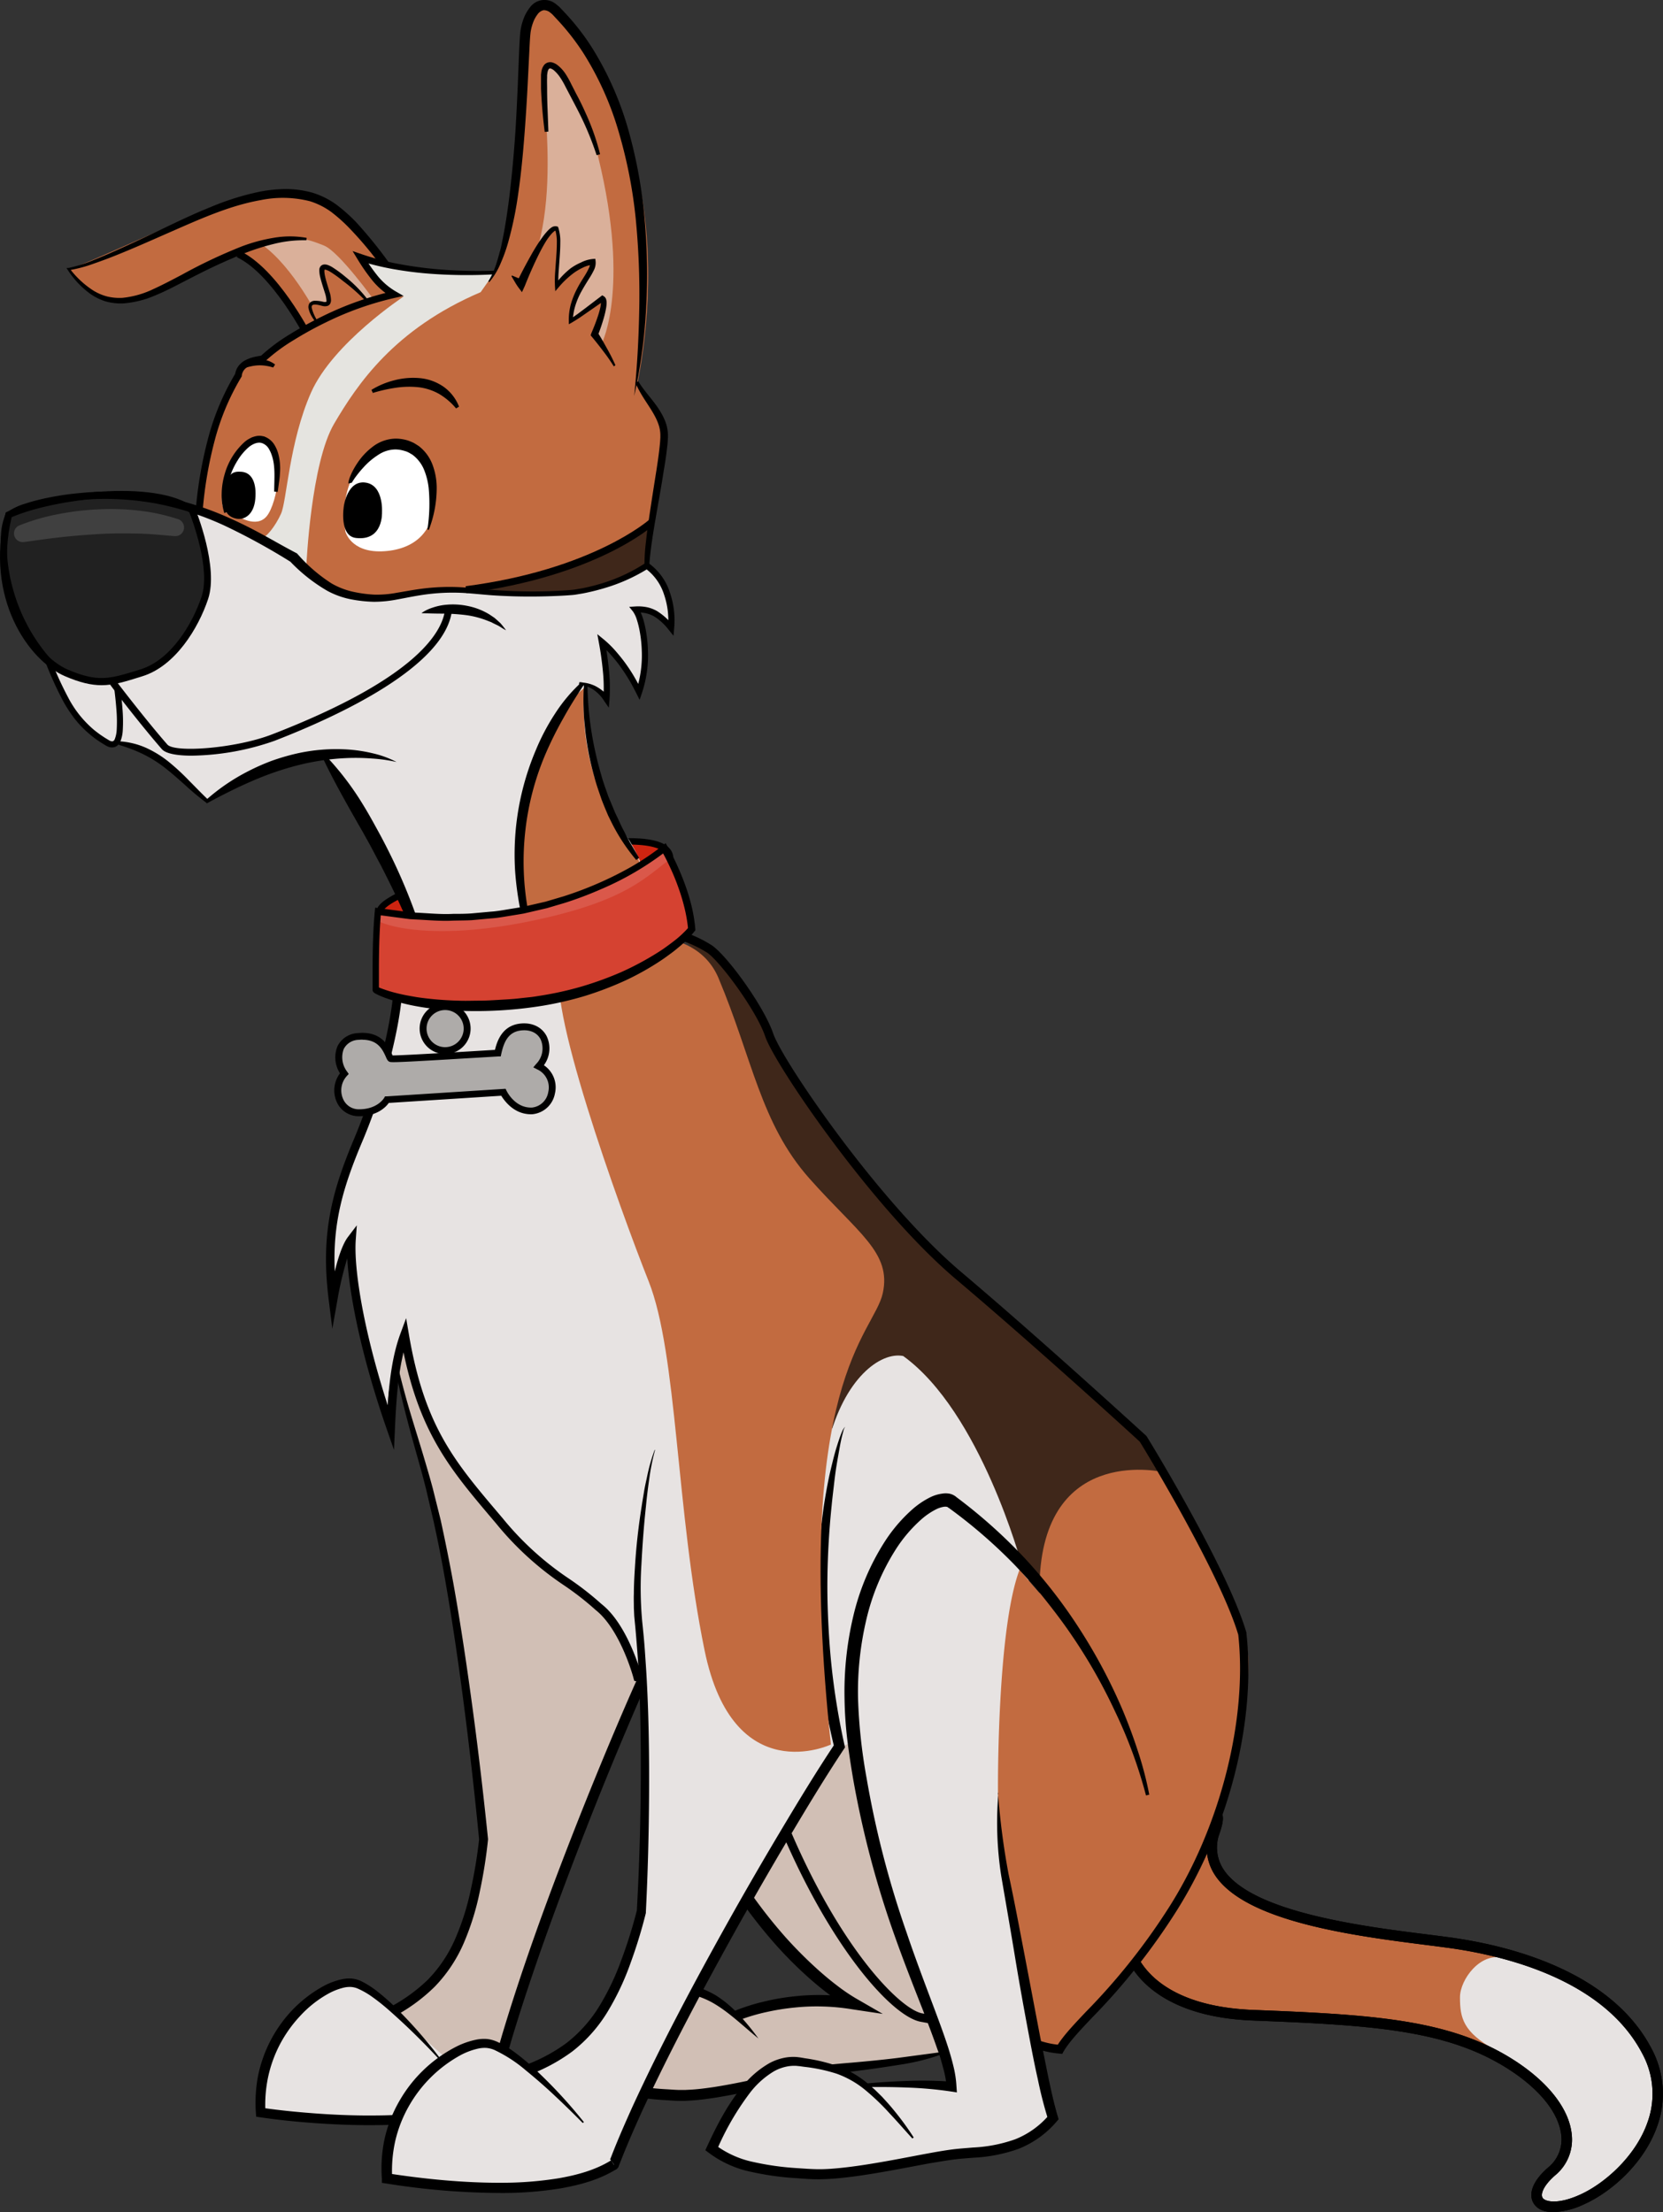 <svg xmlns="http://www.w3.org/2000/svg" viewBox="0 0 480.35 638.91"><rect x="0" y="0" width="480.35" height="638.91" fill="#333333" stroke="none"/><defs><style>.cls-1{fill:#d1bfb5;}.cls-2{fill:#e7e3e2;}.cls-3{fill:#c26b40;}.cls-4{fill:#3f271a;}.cls-5{fill:#ce2410;}.cls-6{fill:#dab09a;}.cls-7{fill:#212121;}.cls-8{fill:#fff;}.cls-9{fill:#e5e4e0;}.cls-10{fill:#7affff;}.cls-11{fill:#404040;}.cls-12{fill:none;stroke:#000;stroke-miterlimit:10;}.cls-13{fill:#d54231;}.cls-14{fill:#da584a;}.cls-15{fill:#aeaba9;}</style></defs><title>max_dog_sitting</title><g id="far_back_leg" data-name="far back leg"><path class="cls-1" d="M252.68,500.58a131.92,131.92,0,0,0,2.45,26.15c2.75,13.53,18.06,58.65,21.73,69.77-9.94,2.57-25.18,4-33.74,4.89s-32,8-43.33,7.41-21.71-1.8-28.43-7.21c4.89-10.82,13.45-26.45,25.07-24.65,9.07,1.41,13,2.18,20,8.58,6.54-4.11,32.24-5.63,34.88-2.8,0,0-53.33-32.78-59-93.74C239.33,497.83,252.68,500.58,252.68,500.58Z" transform="translate(-4.16 -3.62)"/><path d="M223.27,592.41c-4.52-3.65-8.68-7.81-13.51-10.49a24.68,24.68,0,0,0-7.8-2.66c-1.39-.26-2.8-.46-4.22-.69a15.48,15.48,0,0,0-4-.3,13.61,13.61,0,0,0-7.09,3.06,31.39,31.39,0,0,0-5.67,6,80.78,80.78,0,0,0-8.31,14.85l-.42-1.76a28.16,28.16,0,0,0,11.66,5,91.11,91.11,0,0,0,13.15,1.64c1.1.07,2.26.16,3.32.18l1.6,0,1.63-.08c2.17-.12,4.37-.41,6.57-.73,4.39-.68,8.78-1.58,13.16-2.53s8.77-1.93,13.21-2.84c2.22-.43,4.48-.86,6.79-1.09s4.48-.43,6.72-.61c4.47-.39,8.94-.82,13.39-1.37l13.33-1.78.12.47A64.28,64.28,0,0,1,263.74,600c-4.46.73-8.93,1.34-13.4,1.91-2.23.29-4.47.54-6.7.79s-4.32.7-6.51,1.16l-13.14,3c-4.4,1-8.83,1.91-13.33,2.63-2.25.34-4.52.65-6.84.79l-1.74.1-1.77,0c-1.18,0-2.27-.1-3.42-.17a89.56,89.56,0,0,1-13.6-1.75,31.07,31.07,0,0,1-12.86-5.68l-.9-.72.48-1a86.84,86.84,0,0,1,8.66-15.37,34.24,34.24,0,0,1,6.22-6.58,16,16,0,0,1,8.66-3.62,18.26,18.26,0,0,1,4.65.38c1.44.23,2.88.52,4.32.83a27.24,27.24,0,0,1,8.44,3.24,33.4,33.4,0,0,1,6.8,5.75,67.92,67.92,0,0,1,5.53,6.78Z" transform="translate(-4.16 -3.62)"/></g><g id="far_front_leg" data-name="far front leg"><path class="cls-1" d="M182.73,388.06c-1.39.68-6.6,45.8,11.29,91.65-9.25,18.82-39.12,90.69-47.68,128.45-.64,2.53-40.65-17.38-30.49-22.67s16.79-11.07,21.63-22.47,6.44-28.2,6.44-28.2-6.18-64.42-14.93-98.35c-2.73-12.31-12.59-39.51-10.82-48" transform="translate(-4.16 -3.62)"/><path d="M182.73,388.06a3.51,3.51,0,0,0-.37,1.38l-.17,1.44c-.09,1-.15,1.93-.2,2.9-.07,1.94-.15,3.88-.17,5.82s0,3.88,0,5.81.09,3.87.17,5.81a229.71,229.71,0,0,0,2,23.11c.54,3.83,1.2,7.64,1.94,11.43s1.55,7.57,2.5,11.31a207.87,207.87,0,0,0,6.9,22.09h0l.23.6-.28.59c-4.3,9-8.23,18.2-12.1,27.42s-7.6,18.52-11.21,27.85c-7.19,18.67-14.11,37.47-19.89,56.59-1.39,4.79-2.76,9.58-3.91,14.44l-.45,1.81a1.94,1.94,0,0,1-.26.61,1.75,1.75,0,0,1-.58.53,2.05,2.05,0,0,1-.79.25,3.54,3.54,0,0,1-.82,0,8.51,8.51,0,0,1-1.12-.22,31.8,31.8,0,0,1-3.73-1.32c-2.37-1-4.66-2.07-6.92-3.23a102.82,102.82,0,0,1-13.06-7.86,32.89,32.89,0,0,1-5.88-5.22,10.84,10.84,0,0,1-1.22-1.8,5.19,5.19,0,0,1-.67-2.5,3.65,3.65,0,0,1,.36-1.51A4,4,0,0,1,114,585a5.38,5.38,0,0,1,1-.74l.84-.45a48.46,48.46,0,0,0,11.88-8.39,39.28,39.28,0,0,0,8-12,73,73,0,0,0,4.42-14,138.59,138.59,0,0,0,2.42-14.67v.24q-1.79-18.5-4.15-37c-1.58-12.3-3.33-24.59-5.45-36.8q-1.57-9.16-3.57-18.23l-2.1-9c-.74-3-1.57-6-2.41-9-1.71-6-3.34-12-4.79-18-.73-3-1.37-6.08-1.83-9.17-.23-1.54-.42-3.1-.51-4.66a17.11,17.11,0,0,1,.27-4.67l.12,0a18.15,18.15,0,0,0,.07,4.61c.18,1.53.45,3.05.77,4.57.66,3,1.44,6,2.26,9,1.65,6,3.58,11.87,5.34,17.83.89,3,1.78,6,2.58,9l2.26,9.06q2,9.12,3.68,18.31c2.19,12.25,4,24.55,5.66,36.87s3.09,24.66,4.36,37v.24a141,141,0,0,1-2.38,15,75.59,75.59,0,0,1-4.51,14.6,42.07,42.07,0,0,1-8.52,12.88,50.47,50.47,0,0,1-12.52,9c-1.33.66-1.6,1-1.61,1.38a4.55,4.55,0,0,0,1.23,2.38,30.31,30.31,0,0,0,5.35,4.7,100,100,0,0,0,12.69,7.59c2.2,1.12,4.44,2.18,6.7,3.11a29.22,29.22,0,0,0,3.35,1.18,5.72,5.72,0,0,0,.72.15h.12a.83.83,0,0,0-.34.12,1.24,1.24,0,0,0-.41.38,1.4,1.4,0,0,0-.18.39l.45-1.83c1.15-4.9,2.51-9.75,3.91-14.58,5.77-19.27,12.65-38.14,19.93-56.84q5.46-14,11.29-27.9c3.9-9.25,7.84-18.46,12.22-27.56l-.05,1.2h0a163.48,163.48,0,0,1-7.19-22.41q-1.4-5.72-2.47-11.5c-.69-3.86-1.25-7.74-1.71-11.63a190.36,190.36,0,0,1-1.38-23.44q0-2.94.17-5.87t.44-5.85c.19-1.95.4-3.89.73-5.82.16-1,.34-1.93.55-2.89.11-.48.21-1,.36-1.43A3.57,3.57,0,0,1,182.73,388.06Z" transform="translate(-4.16 -3.62)"/></g><g id="body"><path class="cls-2" d="M107.67,332.64c-7.32,17.2-10,33.32-7.33,46.54,1.82-11.87,3.33-15.08,5.33-17.7" transform="translate(-4.16 -3.62)"/><path class="cls-2" d="M197.53,522.56s-2.25-44.53-29.25-61.4S123,407.51,121,390.08c-3.38,9.4-6.09,15.94-4,25.81-8.63-27.19-13.13-46.55-11.72-52.91-2.81,3.32-5.34,10.23-4.78,13.55-2.25-18.53,4.78-35.4,8.72-44.53,4.22-11.06,12.38-52,13.22-54.21s36.85-15.76,41.35,8,48.66,65.27,61.88,117.82S245.35,507.9,245.35,507.9,210.47,542.2,197.53,522.56Z" transform="translate(-4.16 -3.62)"/><path class="cls-2" d="M246.67,508c.82,2.17,57.67-33.1,57.67-33.1S293,405.4,265,391,233,471.61,246.67,508Z" transform="translate(-4.16 -3.62)"/><path class="cls-3" d="M330,563.18c-1.09,0,1.09,21.11,36.2,22.47s55.79,2.88,73.16,13.43,21.72,24.17,13,31.67-3.62,13.62,8.69,8.17,29-23.49,18.82-42.9-34.75-28.26-57.19-31.33S347,557.16,355,532.58C361.46,512.73,330,563.18,330,563.18Z" transform="translate(-4.16 -3.62)"/><path class="cls-2" d="M441.82,568.77c-1-.29-2.52.63-3.51.36-6.44-1.75-12.44,6.12-12.44,11.36,0,6,.91,10,10.11,15.18-.1.43-.21.88-.33,1.34,1.24.65,2.47,1.34,3.68,2.07,17.37,10.56,21.72,24.17,13,31.67s-3.62,13.62,8.69,8.17,29-23.49,18.82-42.9c-7.05-13.5-21.11-21.89-36.57-26.78l-.75-.07C442.31,569,442.06,568.89,441.82,568.77Z" transform="translate(-4.16 -3.62)"/><path d="M452.83,642.53c-2.62,0-4.6-.83-5.65-2.49-1.75-2.77-.19-6.67,4.19-10.44a10.39,10.39,0,0,0,3.78-9c-.56-6.77-6.61-14.13-16.6-20.2-17.41-10.58-38.86-11.91-72.43-13.21-31.79-1.23-37.95-18.75-37.86-23.37a2.31,2.31,0,0,1,.59-1.69c1-1.56,6.19-9.83,11.61-17.87,12.83-19,14.32-18.3,15.77-17.63,1.85.86,1.16,3.54.22,6.44a11.53,11.53,0,0,0,1,10.29c7.93,12.51,40.05,16.6,59.25,19,2.23.28,4.3.55,6.16.8,16.71,2.28,46.51,9.49,58.33,32.13a27.51,27.51,0,0,1,1.68,22.32c-3.79,10.85-13.4,19.21-21.23,22.68A22.64,22.64,0,0,1,452.83,642.53ZM331.29,563.94c0,1,.6,4.41,3.84,8.36,4.1,5,12.83,11.12,31.1,11.83,34.06,1.32,55.84,2.69,73.89,13.65,10.83,6.58,17.41,14.8,18.05,22.55a13.32,13.32,0,0,1-4.82,11.57c-3.43,3-4.27,5.45-3.6,6.51s4.28,2,10.68-.88c7-3.1,16.12-11,19.59-20.9a24.23,24.23,0,0,0-1.5-19.91c-11.19-21.43-39.92-28.32-56-30.52-1.85-.25-3.91-.52-6.13-.8-21-2.67-52.74-6.71-61.43-20.43a14.59,14.59,0,0,1-1.35-12.86c.13-.39.23-.73.32-1C349.55,535.9,339.78,550.33,331.29,563.94Z" transform="translate(-4.16 -3.62)"/><path d="M452.83,642.53c-2.62,0-4.6-.83-5.65-2.49-1.75-2.77-.19-6.67,4.19-10.44a10.39,10.39,0,0,0,3.78-9c-.56-6.77-6.61-14.13-16.6-20.2-17.41-10.58-38.86-11.91-72.43-13.21-31.79-1.23-37.95-18.75-37.86-23.37a2.31,2.31,0,0,1,.59-1.69c1-1.56,6.19-9.83,11.61-17.87,12.83-19,14.32-18.3,15.77-17.63,1.85.86,1.16,3.54.22,6.44a11.53,11.53,0,0,0,1,10.29c7.93,12.51,40.05,16.6,59.25,19,2.23.28,4.3.55,6.16.8,16.71,2.28,46.51,9.49,58.33,32.13a27.51,27.51,0,0,1,1.68,22.32c-3.79,10.85-13.4,19.21-21.23,22.68A22.64,22.64,0,0,1,452.83,642.53ZM331.29,563.94c0,1,.6,4.41,3.84,8.36,4.1,5,12.83,11.12,31.1,11.83,34.06,1.32,55.84,2.69,73.89,13.65,10.83,6.58,17.41,14.8,18.05,22.55a13.32,13.32,0,0,1-4.82,11.57c-3.43,3-4.27,5.45-3.6,6.51s4.28,2,10.68-.88c7-3.1,16.12-11,19.59-20.9a24.23,24.23,0,0,0-1.5-19.91c-11.19-21.43-39.92-28.32-56-30.52-1.85-.25-3.91-.52-6.13-.8-21-2.67-52.74-6.71-61.43-20.43a14.59,14.59,0,0,1-1.35-12.86c.13-.39.23-.73.32-1C349.55,535.9,339.78,550.33,331.29,563.94Z" transform="translate(-4.16 -3.62)"/><path d="M238.21,457.78a90.2,90.2,0,0,0-8.73-10.44,77.33,77.33,0,0,0-10.07-8.94,37.63,37.63,0,0,0-5.61-3.47,17.31,17.31,0,0,0-6-1.82,8.69,8.69,0,0,0-2.85.3,7.42,7.42,0,0,0-2.41,1.38l-1.12,1.12-.56.56-.5.63-1,1.26c-.33.42-.59.91-.89,1.36a41.85,41.85,0,0,0-5,12.13,61.1,61.1,0,0,0-1.15,6.55,64.07,64.07,0,0,0-.52,6.66,101,101,0,0,0,3,26.65,186,186,0,0,0,8.44,25.68,193.24,193.24,0,0,0,12.07,24.19,142.79,142.79,0,0,0,15.93,21.75,125.12,125.12,0,0,0,9.53,9.49c1.68,1.48,3.39,2.92,5.17,4.26a52.61,52.61,0,0,0,5.43,3.7l7.78,4.49-8.87-1.33a61.8,61.8,0,0,0-8.23-.8,60.62,60.62,0,0,0-8.29.29,67.39,67.39,0,0,0-8.21,1.31,55,55,0,0,0-7.9,2.34l-1.17-2.73a57.52,57.52,0,0,1,8.37-2.64,64.84,64.84,0,0,1,8.58-1.49,63.88,63.88,0,0,1,8.71-.39,65.13,65.13,0,0,1,8.71.76l-1.08,3.16a55,55,0,0,1-5.9-3.93c-1.87-1.38-3.66-2.86-5.42-4.38a116.59,116.59,0,0,1-9.87-9.75,146.37,146.37,0,0,1-16.36-22.28A196.83,196.83,0,0,1,200,518.77a188.1,188.1,0,0,1-8.42-26.28,104.27,104.27,0,0,1-2.92-27.54,67.24,67.24,0,0,1,.59-7,64.25,64.25,0,0,1,1.26-6.89,44.87,44.87,0,0,1,5.45-13c.33-.5.62-1,1-1.49l1.13-1.41.57-.7.65-.65,1.31-1.28a10.26,10.26,0,0,1,3.52-1.92,11.53,11.53,0,0,1,3.92-.34,18.7,18.7,0,0,1,7,2.3,40.09,40.09,0,0,1,5.85,3.94,68.52,68.52,0,0,1,9.73,9.85c1.46,1.77,2.81,3.64,4.1,5.53A55.65,55.65,0,0,1,238.21,457.78Z" transform="translate(-4.16 -3.62)"/><path class="cls-3" d="M334.33,419.17c-11.18-10.71-35.76,14.88-29.85,44.62C288,445,292,445.69,284.1,441.16c-15.12,11.64-31.56,37.5-24.33,74.35s34.19,36.2,38.13,52.37a265,265,0,0,1,5.26,26.51s7.75,2.26,7.16,1.13,34.26-28.93,46.75-71.6S363,475.54,363,475.54,345.11,429.5,334.33,419.17Z" transform="translate(-4.16 -3.62)"/><path class="cls-2" d="M144.72,606.77s-2.61.73-32.31-27.7c-9.64-9.23-34.51,10.46-33,34.67,6.23,1,49,7.87,65.55-3.16Z" transform="translate(-4.16 -3.62)"/><path class="cls-4" d="M340.65,428.88s-34.19-8.4-36.16,30.38l-5.26-3.88s-11.83-44-34.19-60.12c-6.57-1.29-17.09,6.46-21.7,25.21-11.18-43.31-24.22-132.69-43-146.83,20.65,9.78,23.94,23.36,27.89,33.05C234.14,323.5,268.69,361.61,281,372s53.33,47.2,53.33,47.2l6.31,9.71" transform="translate(-4.16 -3.62)"/><path d="M311,596.82l-.79-.08a27.29,27.29,0,0,1-11-3.34c-2.29-.48-22.24-4.62-29.08-5.85-9.19-1.64-29.88-25.76-44.87-66.79-25.09-29.05-37-31.52-37.13-31.54l-.77-.14-.21-.76c0-.14-3.76-14-10.9-19.67a83.73,83.73,0,0,0-9.25-7.21,89.16,89.16,0,0,1-19.6-17.88l-.91-1.07c-12-14.16-20.9-24.64-25.77-48.29-1.48,6-2.08,13-2.47,21.74l-.29,6.44-2.12-6.09c-7.28-20.92-10.77-38.58-11.38-49.22a95.28,95.28,0,0,0-2.89,12.32l-1.42,8-1-8c-2.45-19.1.72-31.31,7.42-47.18C114,314.45,119,292.39,117.77,283l-.17-1.29,1.29-.12c14.48-1.29,80.63-9.1,81.3-9.17l.24,0,.24.07a36.54,36.54,0,0,1,9,4.09c4.48,2.94,15.16,17.68,17.83,25.55S257.94,350.82,281.8,371s53.08,47,53.37,47.23l.22.27c1,1.56,23.48,38.37,28.8,56.68l0,.21c2.78,25.32-5,56-20.18,80.12a186.07,186.07,0,0,1-24.43,30.87c-3.65,3.86-6.54,6.91-8.22,9.75ZM189.33,487c3.13,1,15.33,6.11,37.94,32.33l.15.17.08.21c15.7,43.09,36.11,64.17,43.05,65.41,7.27,1.3,29.15,5.86,29.37,5.91l.23,0,.2.13a24.24,24.24,0,0,0,9.35,3c1.85-2.86,4.65-5.82,8.13-9.5A183.91,183.91,0,0,0,342,554.2c14.7-23.25,22.48-54,19.83-78.42C356.67,458.33,335,422.57,333.37,420c-2.15-2-30.27-27.66-53.17-47-24.15-20.45-52.31-62-55-70-2.6-7.66-13.18-21.87-16.84-24.27a34.33,34.33,0,0,0-8.1-3.71c-4.4.52-63.7,7.5-79.86,9,.8,10.47-4.12,31.58-11.55,49.18-5.63,13.34-8.62,23.57-8,37.63,1.21-4.89,2.5-8.25,3.85-10l2.52-3.31-.3,4.15c-.59,8.13,2.08,25.71,9.22,47.8.57-8.28,1.55-14.93,3.72-20.79l1.61-4.35.78,4.58c4.5,26.57,13.11,36.72,26.15,52.09l.91,1.07a87,87,0,0,0,19.13,17.45,86.2,86.2,0,0,1,9.43,7.35C184.68,472.18,188.45,483.95,189.33,487Z" transform="translate(-4.16 -3.62)"/><path class="cls-2" d="M292.42,521.41A134.2,134.2,0,0,0,294.91,548c2.8,13.76,9.64,56,13.37,67.28-8.71,10.09-19.28,9.48-28,10.4s-30.17,6.42-41.67,5.81-22.08-1.83-28.92-7.34c5-11,13.68-26.91,25.5-25.08,7.51,1.17,12.76,2,19.34,7.33,7.6-.05,17.21-2.11,24.51.77,0,0-.21-5.13-7.93-26.28s-46.77-115.58,6.47-143.7c6.68,4.11,16.28,12.32,21.71,18.27C292,471.49,292.42,521.41,292.42,521.41Z" transform="translate(-4.16 -3.62)"/><path d="M292.43,521.41A209.53,209.53,0,0,0,295.5,545c1.67,7.73,3.13,15.6,4.63,23.39l4.46,23.41,2.35,11.65c.82,3.86,1.66,7.76,2.75,11.43l.24.82-.53.62a28,28,0,0,1-10.95,7.89,44.78,44.78,0,0,1-13,2.59c-2.16.18-4.3.31-6.35.6s-4.19.66-6.3,1c-4.22.78-8.45,1.61-12.7,2.36s-8.54,1.44-12.88,1.89c-2.17.23-4.37.37-6.59.39s-4.38-.18-6.56-.33a83.14,83.14,0,0,1-13-1.83,30.83,30.83,0,0,1-12.26-5.55h0l-.92-.69.5-1.08c2.78-6,5.85-12,10.18-17.3a27.45,27.45,0,0,1,7.83-6.76,15.32,15.32,0,0,1,5.1-1.69,13.88,13.88,0,0,1,2.72-.09c.45.05.91.1,1.34.17l1.22.21a50,50,0,0,1,9.79,2.41,29.56,29.56,0,0,1,8.7,5.26c.63.56,1.28,1.09,1.88,1.68l1.79,1.76c1.12,1.23,2.26,2.46,3.3,3.75a81.7,81.7,0,0,1,5.84,8l-.39.3c-2.22-2.44-4.37-4.93-6.61-7.3a66.18,66.18,0,0,0-7-6.71,27.48,27.48,0,0,0-8.24-4.7,47.86,47.86,0,0,0-9.42-2l-1.22-.17-1.12-.11a11.77,11.77,0,0,0-2.2.12,12.7,12.7,0,0,0-4.2,1.48,24.8,24.8,0,0,0-6.91,6.21,78.41,78.41,0,0,0-9.65,16.74l-.42-1.77h0a27.93,27.93,0,0,0,11.09,5,80.31,80.31,0,0,0,12.54,1.76c2.11.14,4.3.31,6.33.32s4.18-.15,6.29-.37c4.22-.43,8.44-1.11,12.66-1.85s8.44-1.58,12.68-2.36c2.12-.39,4.26-.77,6.44-1.07s4.37-.43,6.5-.62a42,42,0,0,0,12.2-2.39,25,25,0,0,0,9.79-7.06l-.29,1.44a120.4,120.4,0,0,1-3-11.7c-.88-3.9-1.64-7.8-2.38-11.72-1.48-7.82-2.9-15.65-4.19-23.5s-2.65-15.64-4-23.51a100.41,100.41,0,0,1-.82-23.93Z" transform="translate(-4.16 -3.62)"/><path d="M335.18,522.18a135.46,135.46,0,0,0-8.88-24.13,155,155,0,0,0-12.71-22.31c-2.4-3.54-5-6.94-7.66-10.29s-5.53-6.51-8.46-9.61a147.08,147.08,0,0,0-19.31-16.75l-.06,0-.15-.13a.68.68,0,0,0-.34-.15,2.68,2.68,0,0,0-.83,0,7.61,7.61,0,0,0-2.2.71,20.38,20.38,0,0,0-4.38,3,41.09,41.09,0,0,0-7.19,8.42,65.36,65.36,0,0,0-8.68,20.74A90.83,90.83,0,0,0,252,494.2,155.08,155.08,0,0,0,254.44,517,277.55,277.55,0,0,0,266,561.71c2.47,7.31,5.21,14.54,7.94,21.8,1.36,3.64,2.73,7.28,3.94,11,.61,1.87,1.16,3.76,1.63,5.7a31.09,31.09,0,0,1,.92,6h0l.12,1.74-1.71-.27a112.51,112.51,0,0,0-12.49-1.13c-4.2-.17-8.43-.21-12.64-.11l-.07-1c4.23-.41,8.46-.67,12.71-.81a114.74,114.74,0,0,1,12.83.23l-1.59,1.47h0a28.37,28.37,0,0,0-1-5.44c-.47-1.82-1-3.64-1.68-5.44-1.24-3.62-2.64-7.22-4-10.83-2.83-7.21-5.69-14.45-8.29-21.79a279.68,279.68,0,0,1-12-45.22c-.66-3.86-1.25-7.7-1.73-11.6a112.86,112.86,0,0,1-.79-11.8,94.71,94.71,0,0,1,2.47-23.56,69.17,69.17,0,0,1,9.25-21.94,44.83,44.83,0,0,1,7.9-9.19,24,24,0,0,1,5.24-3.51,11.24,11.24,0,0,1,3.33-1,6.33,6.33,0,0,1,2.07,0,4.43,4.43,0,0,1,2.22,1.15l-.21-.18a150.31,150.31,0,0,1,19.56,17.44A145.29,145.29,0,0,1,316,474.11a156.14,156.14,0,0,1,12.26,23c1.69,4,3.22,8.08,4.56,12.22a100.56,100.56,0,0,1,3.3,12.62Z" transform="translate(-4.16 -3.62)"/><path class="cls-2" d="M248.3,415.69c-1.47.48-12.94,44.47-1.64,92.31-11.79,17.4-51.44,84.54-65.19,120.78-1,2.42-37.84-22.71-27-26.58s18.18-8.7,24.57-19.33,10.32-27.06,10.32-27.06,2.95-50.74-1-85.53c-1-12.56,2-39.62,4.91-47.84" transform="translate(-4.16 -3.62)"/><path d="M248.3,415.69a3.52,3.52,0,0,0-.56,1.32l-.37,1.41c-.23.94-.42,1.89-.6,2.85-.34,1.91-.69,3.82-1,5.73s-.54,3.84-.76,5.76-.46,3.85-.64,5.77a229.7,229.7,0,0,0-1.23,23.16c0,3.87.12,7.73.32,11.59s.48,7.71.89,11.55a207.16,207.16,0,0,0,3.74,22.83h0l.15.63-.36.55c-5.5,8.3-10.69,16.9-15.8,25.5s-10.11,17.3-15,26c-9.73,17.51-19.21,35.18-27.6,53.33-2.05,4.55-4.07,9.12-5.89,13.77l-.7,1.74,0,.11a2,2,0,0,1-.21.38,1.82,1.82,0,0,1-.31.33,1.87,1.87,0,0,1-1,.4,3.06,3.06,0,0,1-.92-.09,7.66,7.66,0,0,1-1.12-.37,30.58,30.58,0,0,1-3.53-1.81c-2.22-1.29-4.34-2.69-6.43-4.14a102.23,102.23,0,0,1-11.88-9.58,32.54,32.54,0,0,1-5.11-6,10.59,10.59,0,0,1-1-2,5.13,5.13,0,0,1-.29-2.59,3.75,3.75,0,0,1,1.65-2.46,5.45,5.45,0,0,1,1.14-.57l.89-.33a48.69,48.69,0,0,0,12.93-6.71A39.56,39.56,0,0,0,177.3,583a73.35,73.35,0,0,0,6.34-13.31,139,139,0,0,0,4.45-14.2l0,.22c.62-11.1,1-22.25,1.12-33.39s.06-22.28-.47-33.39c-.13-2.78-.27-5.56-.49-8.33s-.43-5.55-.71-8.32c-.06-.7-.14-1.38-.19-2.08l-.1-2.14c0-1.42-.06-2.83,0-4.23,0-2.81.19-5.61.36-8.41.36-5.59,1-11.15,1.88-16.68.2-1.38.45-2.76.67-4.14s.52-2.75.83-4.12a52.42,52.42,0,0,1,2.26-8.08l.12,0a63.13,63.13,0,0,0-1.65,8.17c-.4,2.75-.74,5.51-1,8.28-.6,5.53-1,11.08-1.29,16.63a106.61,106.61,0,0,0,.24,16.57c.29,2.78.57,5.56.76,8.35s.39,5.58.54,8.37c.6,11.17.74,22.35.67,33.52s-.36,22.34-.92,33.51V556l0,.11a141.42,141.42,0,0,1-4.45,14.53,76,76,0,0,1-6.51,13.84,42.35,42.35,0,0,1-10.23,11.59,50.72,50.72,0,0,1-13.64,7.18l-.87.33a2.58,2.58,0,0,0-.54.27.81.81,0,0,0-.41.56,4.44,4.44,0,0,0,.87,2.52,30,30,0,0,0,4.65,5.4A99.41,99.41,0,0,0,171,621.59c2,1.41,4.11,2.77,6.22,4a28,28,0,0,0,3.16,1.61,4.93,4.93,0,0,0,.67.23c.07,0,.15,0,0,0a1.06,1.06,0,0,0-.6.25,1.19,1.19,0,0,0-.23.25,1.15,1.15,0,0,0-.15.28l0-.11.7-1.75c1.82-4.7,3.85-9.31,5.91-13.91,8.41-18.3,17.86-36,27.67-53.57q7.36-13.15,15.08-26.09c5.15-8.63,10.34-17.21,15.94-25.62l-.22,1.18h0a163,163,0,0,1-4-23.19q-.59-5.85-.83-11.73c-.15-3.92-.15-7.84-.06-11.76a190.33,190.33,0,0,1,1.91-23.4q.45-2.9,1-5.79t1.26-5.73c.46-1.9.94-3.8,1.54-5.66.29-.93.6-1.86.94-2.78.17-.46.35-.92.55-1.36A3.58,3.58,0,0,1,248.3,415.69Z" transform="translate(-4.16 -3.62)"/><path class="cls-3" d="M244.16,507.47S216,520.79,207.68,480.3s-7.82-85.59-16.16-106.61-30.75-83-25-91.23,37.17-15.38,45.17,3.63c9.84,23.39,12.17,42,26.24,57.87s23.82,21.4,21.21,33.19S233,402.78,244.16,507.47Z" transform="translate(-4.16 -3.62)"/><path d="M131,598.38a195.12,195.12,0,0,0-15-14.62c-1.32-1.13-2.66-2.21-4.06-3.21a23.2,23.2,0,0,0-4.31-2.53,5.9,5.9,0,0,0-2.14-.53,7.6,7.6,0,0,0-2.25.25,18,18,0,0,0-4.53,1.85,32.31,32.31,0,0,0-7.86,6.28A37.76,37.76,0,0,0,85,594.09a37.37,37.37,0,0,0-3.41,9.48,39.06,39.06,0,0,0-.76,10.08l-1.18-1.29h0c5.54.81,11.18,1.35,16.8,1.74s11.26.58,16.89.5a117.25,117.25,0,0,0,16.75-1.31,58.12,58.12,0,0,0,8.09-1.85,29.21,29.21,0,0,0,7.36-3.33l1.54,2.32a31.92,31.92,0,0,1-8.08,3.68,60.87,60.87,0,0,1-8.48,1.94,120,120,0,0,1-17.15,1.34c-5.72.08-11.43-.12-17.12-.5s-11.35-.94-17-1.77h0l-1.1-.16-.08-1.13A41.92,41.92,0,0,1,78.73,603a39,39,0,0,1,6.58-14.89,37.24,37.24,0,0,1,12.17-10.8,20.43,20.43,0,0,1,5.23-2,10,10,0,0,1,3-.25,8.16,8.16,0,0,1,2.91.82,25.29,25.29,0,0,1,4.64,3c1.42,1.1,2.76,2.28,4.06,3.48a133.34,133.34,0,0,1,14,15.8Z" transform="translate(-4.16 -3.62)"/><path class="cls-2" d="M172.64,616.64S153.52,594.81,145,593.8s-30.74,13.77-29,39c6.83,1,47.37,7.49,65.52-4Z" transform="translate(-4.16 -3.62)"/><path d="M172.48,616.78q-3.93-4-8-7.81c-2.71-2.56-5.51-5-8.38-7.34A40.71,40.71,0,0,0,147,595.7a7.57,7.57,0,0,0-2.32-.6,8.71,8.71,0,0,0-2.41.19,20.33,20.33,0,0,0-4.9,1.8A38.3,38.3,0,0,0,122.21,612a37.49,37.49,0,0,0-3.89,10,39.61,39.61,0,0,0-.88,10.7h0l-1.27-1.37c5.49.84,11,1.53,16.47,2s11,.74,16.53.71a102.58,102.58,0,0,0,16.37-1.3c5.34-.93,10.67-2.39,15.14-5.18l1.59,2.51c-5,3.13-10.66,4.62-16.22,5.6A105.49,105.49,0,0,1,149.19,637a214.6,214.6,0,0,1-33.45-2.74l-1.27-.19v-1.18h0a40.29,40.29,0,0,1,.79-11.59,38.64,38.64,0,0,1,4.24-10.84,39.78,39.78,0,0,1,16.65-15.83,23,23,0,0,1,5.63-1.93,11.25,11.25,0,0,1,3.16-.17,9.9,9.9,0,0,1,3.06.9,28.84,28.84,0,0,1,5,3.06c1.54,1.14,3,2.35,4.42,3.6a142.19,142.19,0,0,1,15.4,16.44Z" transform="translate(-4.16 -3.62)"/></g><g id="collar_back" data-name="collar back"><path class="cls-5" d="M113.92,267.2c-2.62-7.52,82.74-30.31,83.74-16,.77,11-4.21,13.78-4.21,13.78S124.38,297.24,113.92,267.2Z" transform="translate(-4.16 -3.62)"/><path d="M137.6,281a36.17,36.17,0,0,1-14-2.42,18.09,18.09,0,0,1-10.53-11c-.33-.94,0-1.93,1.1-3,8.24-8,66-23.29,80.65-17.68,3,1.14,3.72,3,3.81,4.28.8,11.51-4.47,14.55-4.7,14.67a216.52,216.52,0,0,1-26.6,9.94C155.64,279.23,145.72,281,137.6,281Zm-22.79-14.08a16.28,16.28,0,0,0,9.48,9.92c21.61,9.12,68.29-12.45,68.76-12.67h0s4.38-2.69,3.67-12.86c0-.42-.12-1.7-2.61-2.65-14-5.36-71.08,9.92-78.67,17.27C114.91,266.42,114.77,266.77,114.81,266.89Z" transform="translate(-4.16 -3.62)"/></g><g id="head"><path class="cls-3" d="M124.1,88.62c-1,0-16.44-20.43-22.92-24.66s-15.7-6.23-26.91-3.24S28.79,80.28,24,81.33c5.93,9,14.65,11.27,19.63,8.53S68,79.34,73,77c6.26,4.14,15.23,15.35,19,21.33C96.94,96.59,124.1,88.62,124.1,88.62Z" transform="translate(-4.16 -3.62)"/><path class="cls-6" d="M97,97c-.42-1-8-16.34-17.4-22.89,9.43-3.06,13.79-1.31,18.16.44s14.41,15.72,14.41,15.72L96,97" transform="translate(-4.16 -3.62)"/><path class="cls-3" d="M110.67,91s-2.67-3.67-9-8.33-4.67,0-3,5.33c1.6,5.11-1.3,3-3.33,3-4-.07.67,6,.67,6l2,2.75,13.75-6.25Z" transform="translate(-4.16 -3.62)"/><path d="M92.44,101.45c-.1-.19-9.64-18.75-19.87-23.55l.85-1.81c10.85,5.09,20.4,23.66,20.8,24.45Z" transform="translate(-4.16 -3.62)"/><path d="M122.83,93.15c-2.58-4.16-5.34-8.26-8.24-12.21a102.15,102.15,0,0,0-9.36-11.26,46.05,46.05,0,0,0-5.35-4.81,21,21,0,0,0-6.2-3.13,31.76,31.76,0,0,0-14.13-.34C70,63.07,61,67.32,51.93,71.26c-4.53,2-9.05,4-13.66,5.86q-3.45,1.4-7,2.63A39.88,39.88,0,0,1,24,81.68h0l.24-.56A26.45,26.45,0,0,0,31,87.46a14.61,14.61,0,0,0,4.12,1.79,15.09,15.09,0,0,0,4.44.39,26.74,26.74,0,0,0,8.75-2.46c2.8-1.27,5.59-2.75,8.37-4.21a150.59,150.59,0,0,1,17.18-8.13,48.08,48.08,0,0,1,9.26-2.52,27.52,27.52,0,0,1,9.61,0l-.09.7a35.07,35.07,0,0,0-9.18,1,64.85,64.85,0,0,0-8.84,2.81C71.72,78,68.85,79.24,66,80.58s-5.62,2.77-8.42,4.21S52,87.72,49,88.94a28.43,28.43,0,0,1-9.42,2.32,16.63,16.63,0,0,1-4.91-.59,15.53,15.53,0,0,1-4.41-2.17,25.69,25.69,0,0,1-6.58-7l-.32-.47L24,81h0a39.24,39.24,0,0,0,7-2.19q3.43-1.37,6.8-2.9c4.5-2,9-4.13,13.43-6.26s8.94-4.28,13.57-6.14A76.54,76.54,0,0,1,79.11,59a41,41,0,0,1,7.6-.78,28.54,28.54,0,0,1,7.68,1.05,23.57,23.57,0,0,1,7,3.5,47.7,47.7,0,0,1,5.69,5.08,128.11,128.11,0,0,1,17.44,24.29Z" transform="translate(-4.16 -3.62)"/><path class="cls-3" d="M186.38,122.5S207.56,51,162.72,5.41c-1.25-1.74-6.48.25-6.73,5s-.5,61.54-12.71,79.22C167.45,108.55,186.38,122.5,186.38,122.5Z" transform="translate(-4.16 -3.62)"/><path class="cls-2" d="M97.44,221.65c9.5,14,24.66,37.62,30.64,63.78,1.49,6.48,16.19,10,35.63,3.74s31.48-21.09,25.71-35.83-11.76-9.26-16.24-51.86C173.18,167.34,77.51,192.26,97.44,221.65Z" transform="translate(-4.16 -3.62)"/><path class="cls-3" d="M162.7,289.13s36-8.14,25.72-37.79c-4.2-6-17.32-22-15.48-49.07C160.34,212.5,144.07,247.4,162.7,289.13Z" transform="translate(-4.16 -3.62)"/><path class="cls-3" d="M139.87,194.13c-13.12-.26-46.19-3.67-60.88-9.18-17.06-8.4-17.84-33.85-17.84-33.85s3.94-28.08,12.6-41.46a11.37,11.37,0,0,1,6.56-2.1c4.46-4.72,20.47-15,36.74-19.16-4.2-2.89-9.18-10.23-9.18-10.23,8.4,2.36,15.75,5.25,36.74,4.46,5.77-.52,24.67,6,43.83,31.49,5.51,7.09,8.14,10.76,7.87,14.17s-5.51,39.1-5.51,39.1S176.87,201.21,139.87,194.13Z" transform="translate(-4.16 -3.62)"/><path class="cls-2" d="M97.44,221.65s-18.19,1.49-33.63,13.45c-10.71-12-21.18-17.44-25.16-16.44-6-.75-12.21-5.23-19.68-21.67,2.24-10.46,40.86-46.09,40.86-46.09l29.4,13.2s8.22,17.19,34.88,10.71c10-2,14-.5,24.66.25s25.74,1.78,42-7.7c5.32,3,7.81,12.19,7.31,18.17-4.48-6-8.47-5.73-10.46-6,3.74,7,3.49,18.69,1,23.17A47.14,47.14,0,0,0,177.42,189a25.09,25.09,0,0,1,1.74,16.19c-4-4.24-7-4.24-7-4.24l-9,14.2-37.37,11.46S111.64,220.16,97.44,221.65Z" transform="translate(-4.16 -3.62)"/><path class="cls-7" d="M59.67,151s6.67,16.33,3.67,25.33S53.67,195.33,45,198s-12.33,4-21.67,0S.67,176.67,6.67,152.33C19,146.67,49,143,59.67,151Z" transform="translate(-4.16 -3.62)"/><path class="cls-8" d="M72.78,152.64s5.48,3.74,8.47,0S87,134,81,131s-11,6.23-11.46,9.47S65.55,152.64,72.78,152.64Z" transform="translate(-4.16 -3.62)"/><path class="cls-8" d="M103.92,157.13s1.49,6,10.46,5.73,17.19-5.48,14.7-19.68-11-11.21-13.2-11S101.43,138.94,103.92,157.13Z" transform="translate(-4.16 -3.62)"/><path class="cls-9" d="M92.67,166.67s1.33-29.33,8-40.67S118,98.67,143,88c.67-1,4-5.67,4-5.67s-25.67.67-36.67-3c1.67,6,4.65,7.83,8,9.33.61.75,2.53.53,2.53.53S100.33,102.67,94,117s-7,31.33-8.67,35-4.33,7-5.67,7C86,163,92.67,166.67,92.67,166.67Z" transform="translate(-4.16 -3.62)"/><path class="cls-6" d="M178,102.75s8.75-17-2-57.5c-3.75-12.75-9.25-23-13.5-22.25s6.25,40-7.75,63.5C171,99,178,102.75,178,102.75" transform="translate(-4.16 -3.62)"/><path class="cls-10" d="M180.25,114.75" transform="translate(-4.16 -3.62)"/><path class="cls-3" d="M152,83.33l2.67,2.33s7.33-17,10.33-16c1.38,3.58-.33,12,0,16.67,3.33-4.33,7.5-7,10.38-7.08.5,3.25-6.37,8.42-6.37,17.08,1.71-.92,5.95-4.17,9.13-6.46,1.67,1-2.25,10.38-2.25,10.38a93.44,93.44,0,0,1,5.79,9.08L153.5,92.25Z" transform="translate(-4.16 -3.62)"/><path class="cls-11" d="M9.78,155.36A60.28,60.28,0,0,1,21,152.11a78.9,78.9,0,0,1,11.51-1.38,71.08,71.08,0,0,1,11.64.36,55.06,55.06,0,0,1,11.43,2.47,2.51,2.51,0,0,1-1,4.89h-.14c-3.63-.29-7.19-.68-10.8-.73s-7.2-.08-10.81.14-7.22.49-10.84.89-7.28.91-10.78,1.41l-.14,0a2.51,2.51,0,0,1-1.3-4.81Z" transform="translate(-4.16 -3.62)"/><path class="cls-4" d="M137.5,174.25s34-2,54.75-19.25c-1,8-1.5,12.25-1.5,12.25S179.75,179,137.5,174.25Z" transform="translate(-4.16 -3.62)"/><path d="M114.5,151.5s.48,8.41-7.5,7.5c-5-.57-3.51-9.28-3.51-9.28s1-7.47,6.26-6.72S114.5,151.5,114.5,151.5Z" transform="translate(-4.16 -3.62)"/><path d="M73.9,139.88c3.08.21,4.42,3.32,4,7.88s-3.18,6.08-5.39,5.67-4.42-1.94-3.59-7.74S71.83,139.74,73.9,139.88Z" transform="translate(-4.16 -3.62)"/><path d="M190.31,167a55.72,55.72,0,0,1,.44-7c.24-2.32.57-4.62.91-6.92.67-4.59,1.4-9.17,2.12-13.73.35-2.28.69-4.57.92-6.83.06-.57.12-1.13.15-1.69l.05-.84v-.79a9.62,9.62,0,0,0-.56-3.07c-1.4-4.07-4.85-7.53-6.63-12l.82-.39c2.31,3.87,6,6.95,7.82,11.67a11.35,11.35,0,0,1,.74,3.72V130l-.06.9c0,.6-.09,1.19-.16,1.77-.25,2.34-.6,4.64-1,6.94-.7,4.6-1.55,9.15-2.33,13.71S192,162.49,191.69,167Z" transform="translate(-4.16 -3.62)"/><path class="cls-12" d="M154.67,263.33" transform="translate(-4.16 -3.62)"/><path d="M171.53,200.62c.73.11,1.55.17,2.34.35a10.23,10.23,0,0,1,2.32.83,12.62,12.62,0,0,1,3.84,3.12l-1.58.45a48.06,48.06,0,0,0-.17-8.11c-.26-2.71-.65-5.44-1.15-8.11l-.44-2.37,1.84,1.5a30,30,0,0,1,3.37,3.28c1,1.15,2,2.36,2.9,3.61s1.76,2.54,2.53,3.87,1.51,2.68,2.2,4.06l-1.62.09a32.76,32.76,0,0,0,1.62-11.73,37.6,37.6,0,0,0-.67-5.93,25.92,25.92,0,0,0-.73-2.86,8.45,8.45,0,0,0-1.14-2.44l-1.09-1.34,1.7-.11a12.92,12.92,0,0,1,3.26.18,10,10,0,0,1,3.11,1.17,17.64,17.64,0,0,1,4.7,4.32l-1.56.47a23.13,23.13,0,0,0-1.14-9.58,15,15,0,0,0-5.47-7.6h0l1,0a50.35,50.35,0,0,1-12.42,5.64,63.42,63.42,0,0,1-6.6,1.64l-1.69.28a14.18,14.18,0,0,1-1.71.2c-1.12.09-2.25.16-3.37.21-4.49.21-9,.26-13.48.13-2.25-.08-4.49-.17-6.73-.35s-4.49-.41-6.68-.57a58.49,58.49,0,0,0-13.2.61c-2.19.34-4.36.8-6.58,1.2a35.46,35.46,0,0,1-6.86.7,39.26,39.26,0,0,1-6.87-.76,24.1,24.1,0,0,1-6.59-2.4,48.11,48.11,0,0,1-10.8-8.54l.35.27a186.19,186.19,0,0,0-18.94-10.42A85.48,85.48,0,0,0,49,149a82.49,82.49,0,0,0-21.37-1A82.31,82.31,0,0,0,17,149.52a51.86,51.86,0,0,0-5.16,1.36A16.37,16.37,0,0,0,7.23,153l.21-.26a15.41,15.41,0,0,0-1.2,5.15,38.52,38.52,0,0,0-.07,5.53,49.61,49.61,0,0,0,1.91,10.94,50.78,50.78,0,0,0,10.57,19.39l.1.11.06.14a100.73,100.73,0,0,0,5,11,30.8,30.8,0,0,0,7.33,9.28c.37.33.77.62,1.16.92s.79.59,1.21.87.82.56,1.24.81l.63.38a4.07,4.07,0,0,0,.58.32,1.17,1.17,0,0,0,.83.12,1.13,1.13,0,0,0,.53-.63,8.51,8.51,0,0,0,.55-2.67,41.45,41.45,0,0,0-.1-6c-.15-2-.37-4-.62-6l1.75-.22c.25,2,.48,4.07.63,6.12a43,43,0,0,1,.09,6.24,10,10,0,0,1-.71,3.28,2.83,2.83,0,0,1-1.51,1.53,2.87,2.87,0,0,1-2.14-.14,5,5,0,0,1-.76-.41l-.68-.41c-.46-.27-.89-.57-1.32-.86s-.86-.59-1.28-.92-.84-.63-1.23-1a29.28,29.28,0,0,1-4.36-4.53,40.3,40.3,0,0,1-3.38-5.25,102.34,102.34,0,0,1-5.06-11.24l.16.26A52.54,52.54,0,0,1,6.4,174.85a51.36,51.36,0,0,1-2-11.33,40.26,40.26,0,0,1,.07-5.79,16.82,16.82,0,0,1,1.4-5.81l.07-.15.14-.11a17.65,17.65,0,0,1,5.16-2.51,53.68,53.68,0,0,1,5.33-1.47A84.23,84.23,0,0,1,27.45,146a84.63,84.63,0,0,1,21.94.75,87.9,87.9,0,0,1,21,6.48c3.35,1.48,6.62,3.14,9.82,4.89s6.35,3.58,9.53,5.23l.19.1.16.17a45.62,45.62,0,0,0,9.82,8.49,21.72,21.72,0,0,0,5.91,2.35,37.31,37.31,0,0,0,6.43.9,30.62,30.62,0,0,0,6.48-.53c2.19-.36,4.4-.78,6.64-1.09a61.41,61.41,0,0,1,13.57-.4c2.27.18,4.47.45,6.69.61s4.44.3,6.67.39c4.45.15,8.91.15,13.36-.1,1.11-.06,2.22-.13,3.33-.22a12.93,12.93,0,0,0,1.62-.2l1.62-.27a59.33,59.33,0,0,0,6.41-1.64,49,49,0,0,0,11.86-5.62l.53-.36.47.34h0a16.77,16.77,0,0,1,6.16,8.49,24.88,24.88,0,0,1,1.23,10.32l-.19,2.16-1.37-1.69a16,16,0,0,0-4.21-3.89,9.16,9.16,0,0,0-5.38-1.11l.61-1.45a9.71,9.71,0,0,1,1.48,3,27.64,27.64,0,0,1,.78,3.06,39.34,39.34,0,0,1,.7,6.21,34.49,34.49,0,0,1-1.72,12.37l-.68,2-.94-1.87c-.67-1.33-1.36-2.65-2.13-3.93s-1.59-2.52-2.45-3.73-1.8-2.36-2.79-3.47a28.72,28.72,0,0,0-3.13-3.06l1.4-.87c.52,2.76.9,5.5,1.17,8.28a49.69,49.69,0,0,1,.18,8.42l-.2,2.52L178.63,206a11.16,11.16,0,0,0-3-3.15,9.18,9.18,0,0,0-2-1c-.71-.26-1.44-.4-2.24-.62Z" transform="translate(-4.16 -3.62)"/><path d="M187.93,252a54.3,54.3,0,0,1-7.36-11.31l-.75-1.52-.66-1.56c-.42-1-.86-2.09-1.26-3.14-.72-2.14-1.5-4.26-2.06-6.44a80.55,80.55,0,0,1-2.61-13.23l-.33-3.35c-.07-1.12-.14-2.24-.17-3.36a60.88,60.88,0,0,1,.12-6.75l1,.06a93.44,93.44,0,0,0,1.1,13.18,100.78,100.78,0,0,0,2.88,12.89c.58,2.13,1.36,4.18,2.08,6.26l1.26,3,.62,1.52.71,1.48c.48,1,.91,2,1.4,3l1.55,2.91c.26.49.49,1,.77,1.46l.85,1.42c.56,1,1.13,1.9,1.67,2.87Z" transform="translate(-4.16 -3.62)"/><path d="M98.07,221.71A83.51,83.51,0,0,1,109,236c1.58,2.55,3,5.16,4.45,7.8s2.8,5.3,4.11,8a166.12,166.12,0,0,1,6.91,16.62,103.52,103.52,0,0,1,4.38,17.45l-1,.21c-1.78-5.66-3.84-11.18-6.13-16.61s-4.89-10.72-7.6-16c-1.41-2.59-2.73-5.23-4.19-7.79-.71-1.29-1.43-2.58-2.18-3.85L105.57,238c-2.9-5.15-5.75-10.33-8.31-15.75Z" transform="translate(-4.16 -3.62)"/><path d="M147,82.85c-3.22.18-6.53.25-9.79.21s-6.55-.19-9.82-.46-6.53-.71-9.77-1.28A80.93,80.93,0,0,1,108,78.95l1.17-1.48a54.17,54.17,0,0,0,4.08,5.85,19.37,19.37,0,0,0,5.24,4.48l2.23,1.29-2.52.56A90.65,90.65,0,0,0,98.34,96.7a101.79,101.79,0,0,0-9.27,5.1A51.18,51.18,0,0,0,80.71,108l-.23.22-.28.05c-.82.15-1.51.24-2.2.41a8.62,8.62,0,0,0-1.92.67,4.14,4.14,0,0,0-1.43,1.13,3.35,3.35,0,0,0-.65,1.61l0,.21-.11.18a69.93,69.93,0,0,0-7.77,18.56,116.6,116.6,0,0,0-3.41,20l-2-.17a118.57,118.57,0,0,1,3.48-20.34,71.91,71.91,0,0,1,8-19.1l-.14.39a5.37,5.37,0,0,1,1.05-2.56,6.14,6.14,0,0,1,2.1-1.69,10.59,10.59,0,0,1,2.37-.84c.78-.19,1.6-.3,2.27-.43l-.51.27A52.87,52.87,0,0,1,88,100.1a103.79,103.79,0,0,1,9.45-5.2,92.62,92.62,0,0,1,20.32-7.21l-.3,1.84a21.41,21.41,0,0,1-5.77-4.93,56,56,0,0,1-4.24-6.07L106,76.14l2.67.91A79.1,79.1,0,0,0,118,79.6q4.75.95,9.58,1.49t9.7.7c3.25.12,6.47.13,9.76,0Z" transform="translate(-4.16 -3.62)"/><path d="M118.66,223.69a45.23,45.23,0,0,0-7.11-1,61.6,61.6,0,0,0-7.1-.13,69.69,69.69,0,0,0-13.94,2,87.55,87.55,0,0,0-13.36,4.56c-4.35,1.87-8.59,4-12.85,6.31l-.39.21-.22-.23h0a73.21,73.21,0,0,1-6-5c-1.94-1.72-3.85-3.44-5.86-5a36.37,36.37,0,0,0-6.38-4,44.23,44.23,0,0,0-7.08-2.69l.16-1a22.36,22.36,0,0,1,7.76,1.86,30.69,30.69,0,0,1,6.79,4.22,66.17,66.17,0,0,1,5.77,5.36c1.84,1.84,3.61,3.71,5.48,5.47h0l-.61,0a57.72,57.72,0,0,1,12.12-8.26,62.34,62.34,0,0,1,6.77-3,64.85,64.85,0,0,1,7.12-2.09,52,52,0,0,1,14.76-1.2,42.9,42.9,0,0,1,7.31,1.1,29,29,0,0,1,6.89,2.51Z" transform="translate(-4.16 -3.62)"/><path d="M126,180.62a11.78,11.78,0,0,1,3.05-1.48,16.56,16.56,0,0,1,3.29-.78,20.81,20.81,0,0,1,6.78.25,19.35,19.35,0,0,1,6.37,2.45l1.42.95c.44.36.86.74,1.27,1.12.21.19.42.37.61.57l.54.65q.53.65,1,1.32c-.49-.27-1-.55-1.42-.84l-.68-.42c-.23-.13-.48-.24-.72-.36-.48-.23-1-.47-1.41-.71l-1.46-.57a26,26,0,0,0-6-1.51,55.82,55.82,0,0,0-6.18-.41c-2.09,0-4.21-.05-6.47-.13Z" transform="translate(-4.16 -3.62)"/><path d="M187.33,118c.9-8.51,1.33-17,1.48-25.52a224.61,224.61,0,0,0-1-25.44A137.26,137.26,0,0,0,183,42.17a89.05,89.05,0,0,0-10.2-23,68.41,68.41,0,0,0-7.67-9.87l-1.06-1.14a6.14,6.14,0,0,0-.52-.53l-.49-.4a2.87,2.87,0,0,0-1.9-.66,2.92,2.92,0,0,0-1.69,1.14,8.84,8.84,0,0,0-1.31,2.37,14.12,14.12,0,0,0-.73,2.78c-.12.93-.19,2-.25,3.07l-.32,6.38c-.21,4.27-.42,8.54-.69,12.81-.56,8.54-1.21,17.1-2.49,25.6A104,104,0,0,1,151,73.41a46,46,0,0,1-2.17,6.12,21.08,21.08,0,0,1-3.34,5.57l-.27-.21a24,24,0,0,0,2.51-5.78c.33-1,.57-2,.86-3s.49-2.05.69-3.09c.86-4.14,1.46-8.34,2-12.55C152.3,52,153,43.52,153.4,35c.22-4.26.39-8.52.56-12.78.08-2.14.16-4.27.28-6.42.06-1.09.11-2.13.26-3.32a16.94,16.94,0,0,1,.88-3.41,11.73,11.73,0,0,1,1.78-3.21,5.19,5.19,0,0,1,7.65-1l.75.61a7,7,0,0,1,.6.6l1.13,1.2a67,67,0,0,1,8,10.33,92,92,0,0,1,10.43,23.77,139,139,0,0,1,4.63,25.43,175.8,175.8,0,0,1,.45,25.76A151.83,151.83,0,0,1,187.33,118Z" transform="translate(-4.16 -3.62)"/><path d="M83.07,109.76a13.58,13.58,0,0,0-2.2-.5,11.14,11.14,0,0,0-2.22-.11,11.89,11.89,0,0,0-2.19.32c-.74.15-1.44.41-2.22.63l-.51-.86A7.11,7.11,0,0,1,76,107.88a7.66,7.66,0,0,1,2.61-.52,8,8,0,0,1,2.64.34,7,7,0,0,1,2.37,1.2Z" transform="translate(-4.16 -3.62)"/><path d="M181.46,109.44a52.88,52.88,0,0,0-3.06-4.4c-1.08-1.43-2.2-2.84-3.33-4.21l-.3-.36.19-.6h0c.71-1.63,1.37-3.32,1.92-5a23.71,23.71,0,0,0,.7-2.54,7.66,7.66,0,0,0,.16-1.22,2.2,2.2,0,0,0,0-.49c0-.14-.07-.15,0-.09l.84,0L174,93.71l-2.31,1.6c-.78.52-1.56,1-2.43,1.52h0l-.8.44,0-.93a17,17,0,0,1,.56-4.75,22.93,22.93,0,0,1,1.75-4.44c.71-1.41,1.56-2.73,2.35-4a20.12,20.12,0,0,0,1.07-1.95,3.42,3.42,0,0,0,.42-1.78l.82.67a7.75,7.75,0,0,0-2.79.77A17.08,17.08,0,0,0,170,82.38a25.86,25.86,0,0,0-4.54,4.29h0l-.91,1.06-.09-1.36a34.07,34.07,0,0,1,.06-4.26l.3-4.18c.1-1.39.18-2.77.18-4.14a12.11,12.11,0,0,0-.51-3.93h0l.35.33a1,1,0,0,0-.63.26,5.24,5.24,0,0,0-.78.75A16.23,16.23,0,0,0,162,73.1c-.85,1.34-1.6,2.77-2.32,4.21-1.43,2.89-2.73,5.87-3.91,8.85h0L154.93,88l-1.09-1.44a17.15,17.15,0,0,1-1-1.57l-.95-1.61.16-.19,1.72.72a17.17,17.17,0,0,1,1.69.76l-2,.45h0c1.44-3,3-5.88,4.62-8.73.84-1.42,1.71-2.82,2.7-4.17a17.5,17.5,0,0,1,1.63-2,6.39,6.39,0,0,1,1-.87,1.94,1.94,0,0,1,1.66-.32l.26.08.09.25h0a13,13,0,0,1,.58,4.33c0,1.42-.08,2.83-.18,4.22l-.3,4.17a33.09,33.09,0,0,0-.06,4.11l-1-.3h0a22.65,22.65,0,0,1,4.55-4.79A15.84,15.84,0,0,1,172,79.42a9.25,9.25,0,0,1,3.38-1l.73-.05.09.72a4.8,4.8,0,0,1-.56,2.68,21.52,21.52,0,0,1-1.18,2.09c-.83,1.32-1.63,2.61-2.36,3.93a21.67,21.67,0,0,0-1.76,4.12,16.9,16.9,0,0,0-.74,4.39l-.82-.49h0c.75-.44,1.51-1,2.26-1.53l2.23-1.67,4.45-3.39.4-.31.44.27a1.63,1.63,0,0,1,.71,1,3.64,3.64,0,0,1,.1.86,9.14,9.14,0,0,1-.13,1.49,25.32,25.32,0,0,1-.63,2.75c-.51,1.79-1.1,3.52-1.77,5.26h0l-.11-1c1,1.56,1.86,3.11,2.74,4.7a53.63,53.63,0,0,1,2.45,4.86Z" transform="translate(-4.16 -3.62)"/><path d="M111.45,116.22a23.75,23.75,0,0,1,6.58-2.76,21.41,21.41,0,0,1,7.24-.64,14.33,14.33,0,0,1,7,2.49,12.64,12.64,0,0,1,4.48,5.76l-.86.51a18.79,18.79,0,0,0-4.94-4.21,15.89,15.89,0,0,0-6-1.92,26.39,26.39,0,0,0-6.53.17,44.7,44.7,0,0,0-6.57,1.49Z" transform="translate(-4.16 -3.62)"/><path d="M95.76,97.19a17.11,17.11,0,0,1-1.45-2,8,8,0,0,1-1-2.37,2.09,2.09,0,0,1,.2-1.56,2,2,0,0,1,1.45-.77,9.3,9.3,0,0,1,2.57.3,1.88,1.88,0,0,0,.86,0c.05,0,0,0,.06-.08a1.15,1.15,0,0,0,0-.35A8.51,8.51,0,0,0,98,88.19c-.49-1.55-1-3.08-1.4-4.75a8.4,8.4,0,0,1-.19-1.33,3.5,3.5,0,0,1,0-.78,1.7,1.7,0,0,1,.48-.94A1.53,1.53,0,0,1,98,80a2.64,2.64,0,0,1,.81.15,6.89,6.89,0,0,1,1.24.58,35.34,35.34,0,0,1,4,2.94,37.54,37.54,0,0,1,6.81,7.14l-.5.36a54.1,54.1,0,0,0-7.17-6.43A34.32,34.32,0,0,0,99.36,82a5.5,5.5,0,0,0-1-.44c-.32-.12-.55,0-.43-.09a1.3,1.3,0,0,0-.07.57A7,7,0,0,0,98,83.15c.31,1.52.83,3.07,1.3,4.63a8.46,8.46,0,0,1,.47,2.61,2.29,2.29,0,0,1-.19.84,1.41,1.41,0,0,1-.8.74,2.88,2.88,0,0,1-1.55,0c-1.59-.42-3.36-.84-3,.67a12.28,12.28,0,0,0,2,4.19Z" transform="translate(-4.16 -3.62)"/><path d="M161.5,41.71c-.54-4.16-.9-8.32-1.07-12.52,0-1.05,0-2.11,0-3.18l0-.81.1-.86a4.36,4.36,0,0,1,.71-1.83,2.22,2.22,0,0,1,1-.78,2.4,2.4,0,0,1,1.27-.12,4.42,4.42,0,0,1,1.78.89A10.53,10.53,0,0,1,167.54,25a24.89,24.89,0,0,1,1.58,2.83l1.42,2.78c1,1.85,1.92,3.72,2.77,5.65a67.18,67.18,0,0,1,4.18,11.9l-1,.27A88.51,88.51,0,0,0,171.83,37c-.92-1.85-1.89-3.68-2.86-5.53l-1.46-2.78a23,23,0,0,0-1.5-2.62,10.14,10.14,0,0,0-1.86-2.14,2.79,2.79,0,0,0-1-.54c-.26,0-.29,0-.48.2s-.15.29-.23.44-.11.41-.16.61l-.09.69,0,.75c-.05,1,0,2,0,3.08,0,2.07.05,4.15.14,6.22l.23,6.24Z" transform="translate(-4.16 -3.62)"/><path d="M138.91,174.93l-.26-2c36.67-4.77,53-19.15,53.14-19.3l1.34,1.49C192.46,155.75,176.2,170.09,138.91,174.93Z" transform="translate(-4.16 -3.62)"/><path d="M33.5,201.52c-3,0-6.21-.73-10.57-2.6C12.44,194.42-.3,176.42,5.7,152.09l.12-.47.44-.2c11.81-5.43,42.75-9.68,54-1.22l.22.17.1.26c.28.68,6.77,16.78,3.69,26-2.82,8.46-9.49,19.38-19,22.31l-.73.23C40.19,200.53,37,201.52,33.5,201.52ZM7.52,153c-5.64,23.79,7.72,40.4,16.2,44,8.73,3.74,12.1,2.7,20.25.19l.73-.23c8.78-2.7,15-13,17.68-21s-2.72-22.28-3.54-24.38c-4.61-3.29-13.68-4.78-25-4.1C24,148.13,13.79,150.28,7.52,153Z" transform="translate(-4.16 -3.62)"/><path d="M59.5,221.87c-4.17,0-7.42-.57-8.58-1.87-6.62-7.61-15-18.62-15-18.73l1.59-1.21c.08.11,8.39,11.06,15,18.61,2.14,2.41,19.67,1.14,30.22-2.94,41.8-16.18,49.29-29.61,50-36.18l2,.22c-1.85,16.35-32.93,30.71-51.3,37.82A75,75,0,0,1,59.5,221.87Z" transform="translate(-4.16 -3.62)"/><path d="M104.81,143.28a1.74,1.74,0,0,1,.05-.67l.11-.42c.09-.25.16-.52.26-.77.2-.5.41-1,.64-1.46a22.52,22.52,0,0,1,1.62-2.75,19.18,19.18,0,0,1,4.5-4.7,11.18,11.18,0,0,1,6.55-2.21,12.24,12.24,0,0,1,3.46.55,16.85,16.85,0,0,1,1.64.68c.52.29,1,.62,1.51.94a12.2,12.2,0,0,1,4,5.53,19.19,19.19,0,0,1,1.15,6.41,33.74,33.74,0,0,1-2.28,12.25l-.4-.1a49.33,49.33,0,0,0,.36-12,19.71,19.71,0,0,0-1.43-5.5,10.33,10.33,0,0,0-3.26-4.11c-.37-.21-.73-.44-1.11-.64s-.78-.35-1.2-.46a9.24,9.24,0,0,0-2.55-.42,9.05,9.05,0,0,0-4.9,1.49,20.52,20.52,0,0,0-4.36,3.67,29.45,29.45,0,0,0-1.9,2.26c-.31.39-.6.79-.87,1.2l-.4.61c-.12.16-.22.5-.29.37Z" transform="translate(-4.16 -3.62)"/><path d="M68.95,151.79a17,17,0,0,1-.76-5.54,20.82,20.82,0,0,1,.82-5.52,19.72,19.72,0,0,1,5.87-9.53,7.77,7.77,0,0,1,1.24-.85l.68-.36a5.75,5.75,0,0,1,.76-.26,5.38,5.38,0,0,1,1.63-.25,5.2,5.2,0,0,1,.85.11l.42.08.39.17a5.69,5.69,0,0,1,2.47,2.08,10,10,0,0,1,1.21,2.73,16.62,16.62,0,0,1,.49,5.63,24.76,24.76,0,0,1-.28,2.73c-.12.9-.24,1.8-.38,2.69l-1-.1c0-3.59.41-7.21-.67-10.4a9.17,9.17,0,0,0-1-2.16,3.7,3.7,0,0,0-1.6-1.34c-1.2-.57-2.74,0-4,1a16.05,16.05,0,0,0-3.26,3.84,21.47,21.47,0,0,0-2.22,4.66,20.27,20.27,0,0,0-.72,10.24Z" transform="translate(-4.16 -3.62)"/><path d="M172.87,201.33c-2.17,3.22-4.22,6.49-6.07,9.85a106.85,106.85,0,0,0-5.11,10.3,78.59,78.59,0,0,0-5.8,22.16,78.93,78.93,0,0,0,.8,23,99.89,99.89,0,0,0,2.76,11.25c1.11,3.71,2.55,7.32,4,10.92l-.91.42c-.83-1.78-1.75-3.52-2.51-5.33s-1.54-3.62-2.17-5.49A82.49,82.49,0,0,1,154.58,267a91,91,0,0,1-1.63-11.76,78.3,78.3,0,0,1,.17-11.9,77.43,77.43,0,0,1,5.8-23.05,63.63,63.63,0,0,1,5.55-10.54,46,46,0,0,1,7.66-9.1Z" transform="translate(-4.16 -3.62)"/></g><g id="collar_front" data-name="collar front"><path class="cls-13" d="M112.75,289.5s11.59,6.56,40.22,4.12,45.68-16.15,49.95-21.63A45.3,45.3,0,0,0,197,248.64S164.54,276,113.33,267.22C112.44,279.28,112.75,289.5,112.75,289.5Z" transform="translate(-4.16 -3.62)"/><path class="cls-14" d="M157.33,269.67c27.5-5.67,33.12-12.57,40.5-18a5.84,5.84,0,0,0-1.51-2.85c-1.89-.83-9.65,9.85-40.61,17.87-33.38,3.69-41.82-.39-43,0a6.5,6.5,0,0,0-.18,2.5C117.17,272,132.44,274.8,157.33,269.67Z" transform="translate(-4.16 -3.62)"/><path d="M113.61,289a.55.55,0,0,0-.13-.21c-.06-.06-.16-.11-.09-.08l.16.07.32.14.67.26c.46.16.92.33,1.39.48.93.31,1.89.57,2.85.81,1.92.49,3.88.82,5.85,1.16a99.91,99.91,0,0,0,11.93,1c2,.09,4,0,6,0s4-.13,6-.25,4-.21,6-.47l3-.32c1-.11,2-.3,3-.45a96,96,0,0,0,11.68-2.62,99.47,99.47,0,0,0,11.25-4.09A84,84,0,0,0,194,278.82c.85-.53,1.68-1.08,2.48-1.66s1.61-1.17,2.39-1.78a30,30,0,0,0,4.27-4h0l-.21.69a43.78,43.78,0,0,0-1-6,56.31,56.31,0,0,0-1.73-5.84q-1-2.88-2.29-5.67c-.84-1.85-1.77-3.7-2.76-5.43l1.51.25a85.87,85.87,0,0,1-19,11.1,106.33,106.33,0,0,1-10.27,3.88l-5.27,1.56-5.35,1.24-1.34.31-1.35.23-2.71.44c-1.81.29-3.61.63-5.44.74l-5.47.5c-1.83.1-3.66.09-5.49.14-3.66.19-7.31-.19-11-.35l-1.37-.08-1.36-.17-2.72-.36-5.44-.72,1.16-.89c-.35,3.72-.5,7.47-.58,11.23q-.05,2.82-.05,5.64l0,2.82,0,1.41v1.23c0,.08,0-.07,0-.12A.54.54,0,0,0,113.61,289Zm-1.71,1a1.66,1.66,0,0,1-.12-.37,1.8,1.8,0,0,1,0-.3V288.1l0-1.42,0-2.84q0-2.84.05-5.68c.08-3.79.23-7.58.59-11.39l.1-1,1.07.14,5.35.71,2.68.35,1.34.17,1.35.07c3.59.16,7.18.54,10.78.35,1.8,0,3.6,0,5.39-.14l5.37-.49c1.8-.11,3.57-.44,5.34-.73l2.66-.43,1.33-.22,1.31-.3,5.25-1.21,5.17-1.53a104.33,104.33,0,0,0,10.08-3.8,100.57,100.57,0,0,0,9.63-4.82,74.15,74.15,0,0,0,8.87-6l.93-.75.58,1c1.07,1.86,2,3.71,2.86,5.63s1.65,3.86,2.35,5.83a58.3,58.3,0,0,1,1.79,6.05,45.74,45.74,0,0,1,1,6.27l0,.4-.25.3h0a29.81,29.81,0,0,1-4.43,4.48c-.8.67-1.6,1.33-2.43,1.93s-1.66,1.23-2.52,1.8a78.42,78.42,0,0,1-10.77,6.06A97.43,97.43,0,0,1,173,291.3a98.88,98.88,0,0,1-12,2.78,120.77,120.77,0,0,1-24.55,1.45,83,83,0,0,1-12.27-1.34,54,54,0,0,1-6-1.46c-1-.3-2-.63-3-1-.49-.18-1-.39-1.46-.6l-.72-.34-.36-.19-.18-.1a1.82,1.82,0,0,1-.26-.17A1.64,1.64,0,0,1,111.9,290Z" transform="translate(-4.16 -3.62)"/><circle class="cls-15" cx="128.59" cy="297.08" r="6.36"/><path d="M132.74,308.05a7.36,7.36,0,1,1,7.35-7.36A7.36,7.36,0,0,1,132.74,308.05Zm0-12.71a5.36,5.36,0,1,0,5.35,5.35A5.36,5.36,0,0,0,132.74,295.34Z" transform="translate(-4.16 -3.62)"/><path class="cls-15" d="M115.93,321.27l33.61-2.15s2.69,5.65,8.34,5.38,8.6-9.41,1.88-12.91c4.3-4.84,1.74-12.19-5.38-11.29-4.8.6-5.92,5.11-6.45,7.53-9.41.54-30.11,1.88-30.92,1.61s-1.34-7.26-9.41-6.45c-5.94.59-7,6.45-4,10.76-3.76,4-1.61,11.29,4.3,11.29S115.93,321.27,115.93,321.27Z" transform="translate(-4.16 -3.62)"/><path d="M107.87,326a6.91,6.91,0,0,1-6.51-4.26,8.19,8.19,0,0,1,1-8.12,8.54,8.54,0,0,1-.71-7.84A6.87,6.87,0,0,1,107.5,302c7-.7,9,4,9.85,6l.19.45c2.34,0,14.24-.69,22.28-1.17l7.31-.44c.61-2.52,2.06-6.93,7.14-7.57,3.46-.44,6.36.9,7.77,3.58a8.22,8.22,0,0,1-.78,8.43,7.67,7.67,0,0,1,3.19,8.15,7.33,7.33,0,0,1-6.51,6c-5.14.23-8-3.77-9-5.34l-32.49,2.08C115.64,323.35,113.06,326,107.87,326Zm1-22.11q-.55,0-1.17.06a4.89,4.89,0,0,0-4.27,2.68,6.83,6.83,0,0,0,1,6.51l.46.66-.55.59a6.14,6.14,0,0,0-1.11,6.56,4.9,4.9,0,0,0,4.68,3.05c5.21,0,7.12-3.13,7.2-3.27l.27-.46.53,0,34.29-2.19.29.61c.1.2,2.48,5.05,7.38,4.81a5.34,5.34,0,0,0,4.65-4.46,5.72,5.72,0,0,0-3.18-6.56l-1.14-.59.85-1a6.4,6.4,0,0,0,1.25-7.11c-1-1.94-3.12-2.86-5.75-2.53-3.71.47-4.88,3.52-5.6,6.75l-.16.74-.75,0-8.05.48c-19.35,1.17-22.63,1.29-23.24,1.09s-.84-.75-1.19-1.58C114.71,306.94,113.44,303.92,108.86,303.92Zm8.79,4.79Z" transform="translate(-4.16 -3.62)"/></g></svg>
